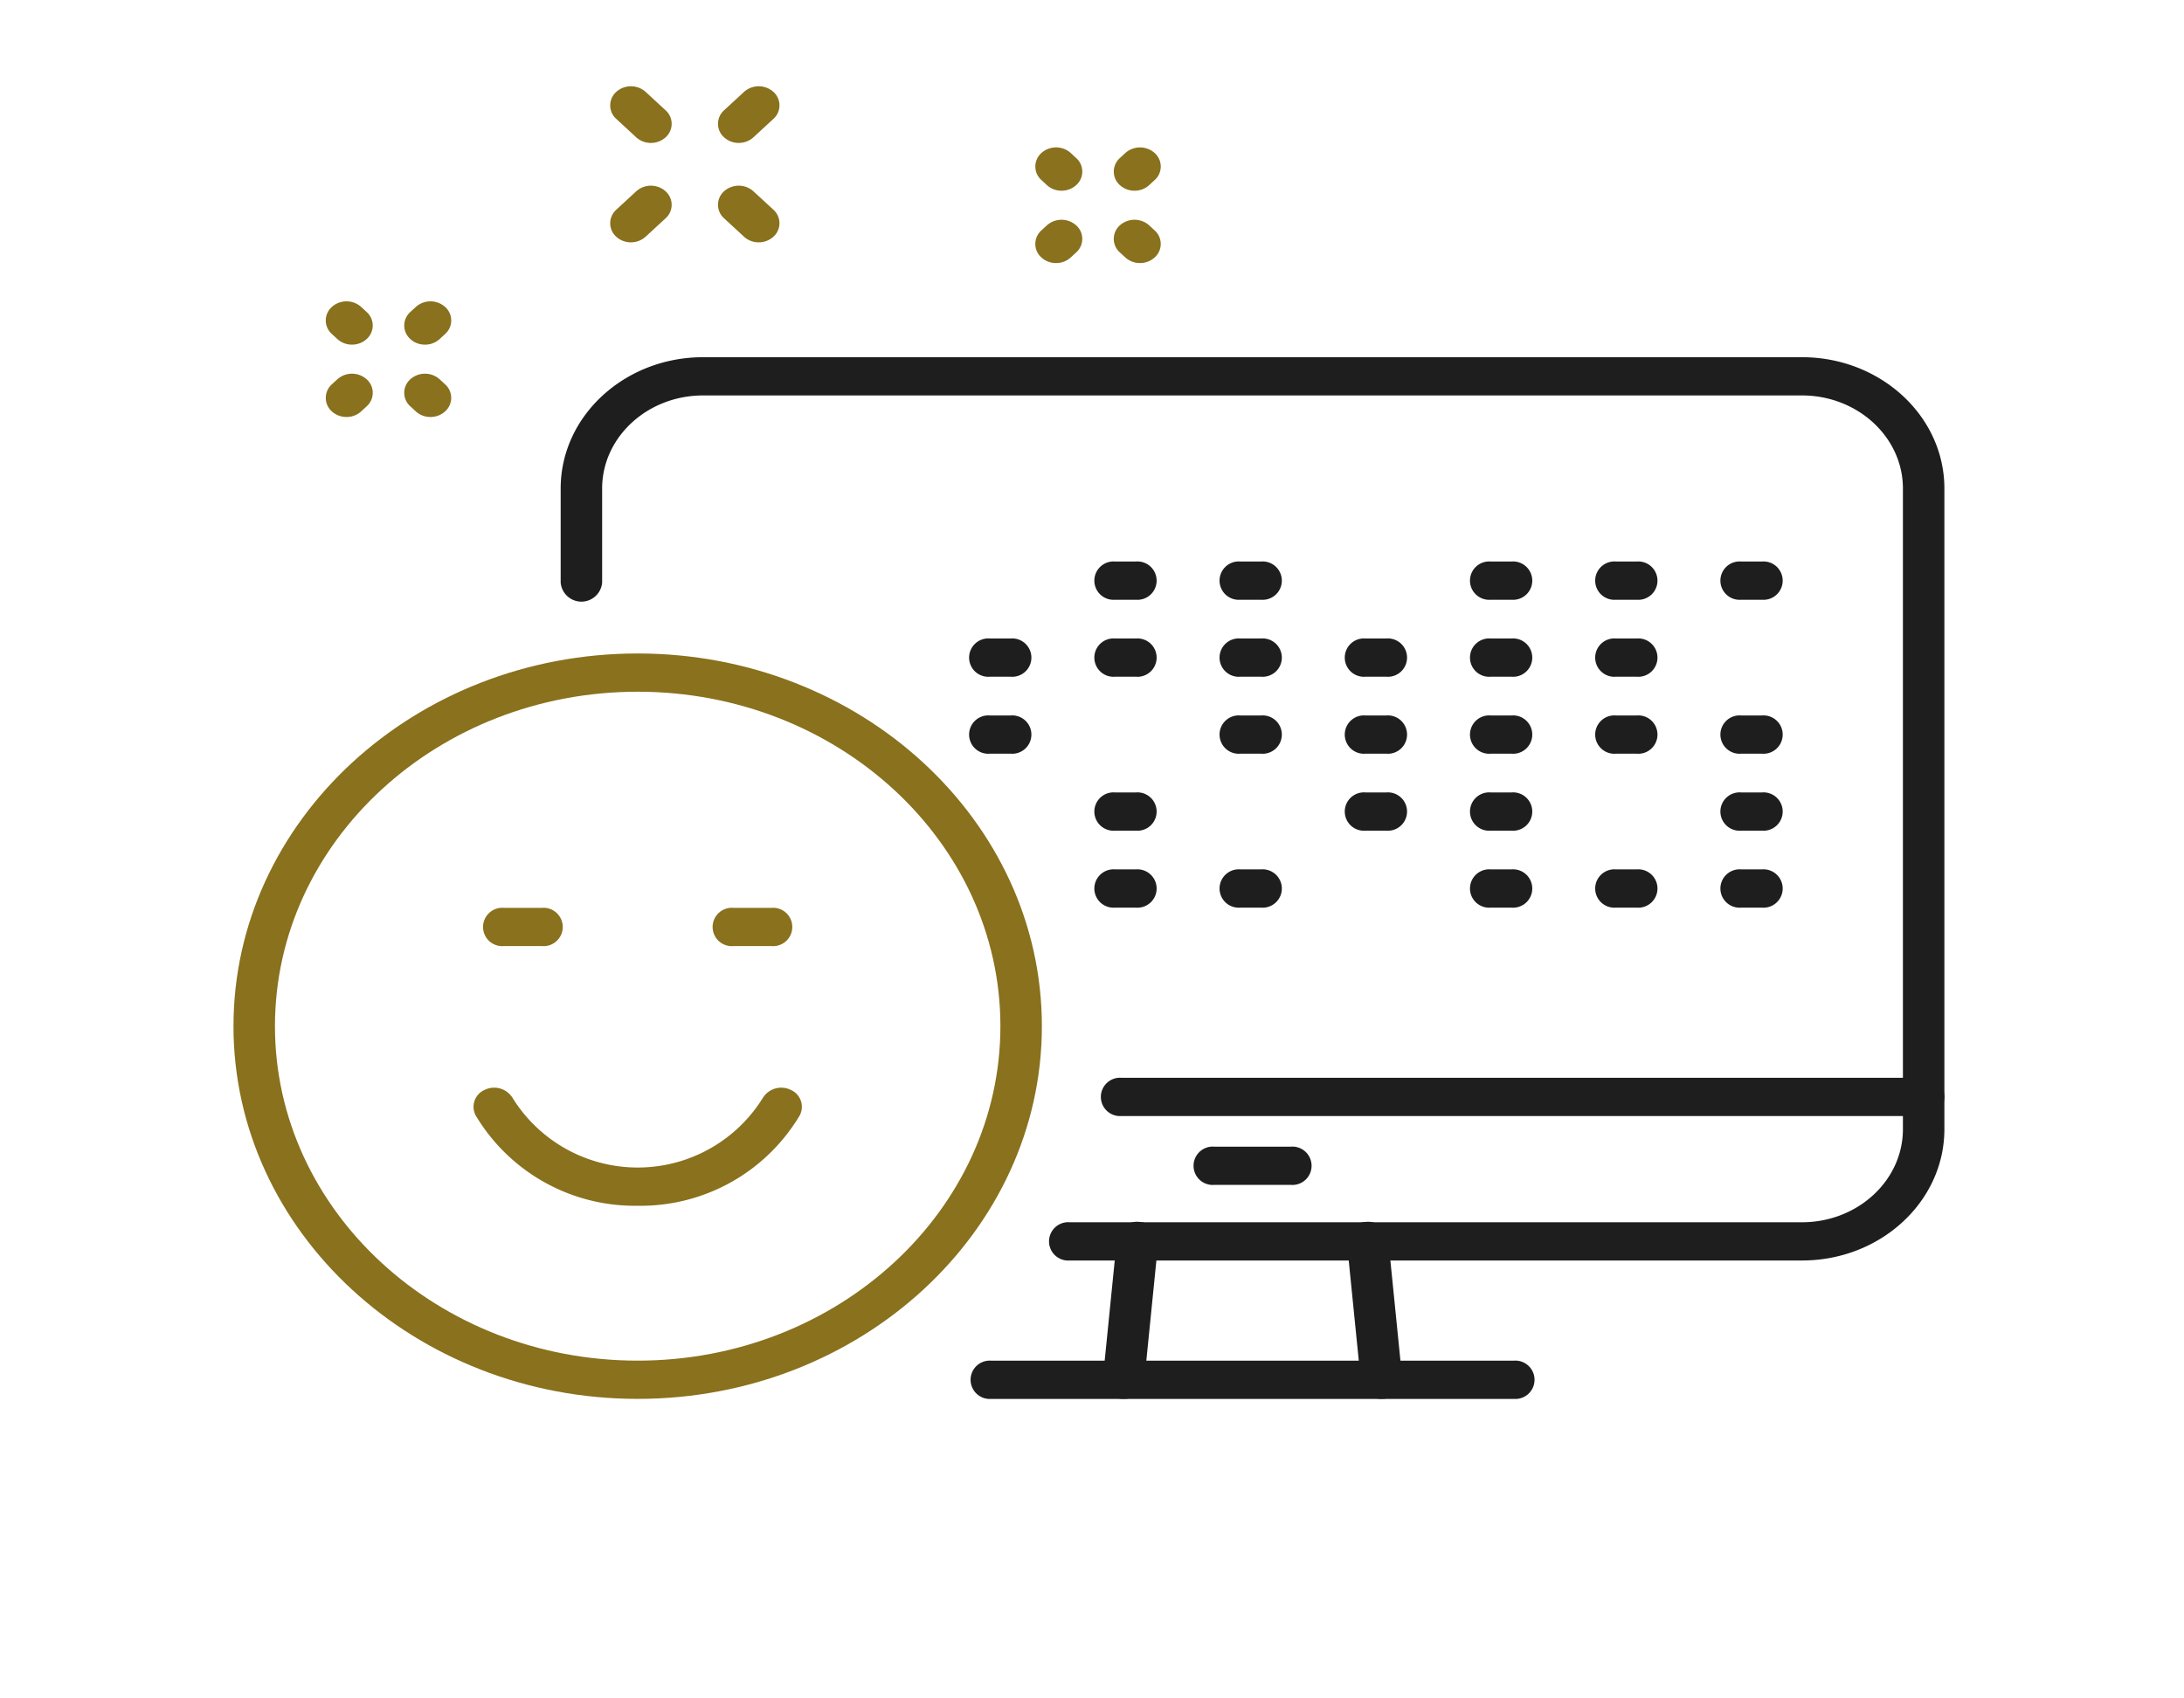 <svg xmlns="http://www.w3.org/2000/svg" xmlns:xlink="http://www.w3.org/1999/xlink" width="180" height="140" viewBox="0 0 180 140">
  <defs>
    <clipPath id="clip-path">
      <rect id="長方形_2641" data-name="長方形 2641" width="180" height="140" transform="translate(60.25 80.806)" fill="#fff" stroke="#707070" stroke-width="1" opacity="0.588"/>
    </clipPath>
    <clipPath id="clip-path-2">
      <rect id="長方形_1205" data-name="長方形 1205" width="141.014" height="108.2" fill="none"/>
    </clipPath>
  </defs>
  <g id="マスクグループ_319" data-name="マスクグループ 319" transform="translate(-60.25 -80.806)" clip-path="url(#clip-path)">
    <g id="グループ_1469" data-name="グループ 1469" transform="translate(79.493 87.917)">
      <g id="グループ_1468" data-name="グループ 1468" clip-path="url(#clip-path-2)">
        <path id="パス_5207" data-name="パス 5207" d="M241.184,127.429h-1.72a1.581,1.581,0,1,1,0-3.152h1.72a1.581,1.581,0,1,1,0,3.152" transform="translate(-156.488 -85.102)" fill="#1e1e1e"/>
        <path id="パス_5208" data-name="パス 5208" d="M301.566,127.429h-1.72a1.581,1.581,0,1,1,0-3.152h1.72a1.581,1.581,0,1,1,0,3.152" transform="translate(-196.23 -85.102)" fill="#1e1e1e"/>
        <path id="パス_5209" data-name="パス 5209" d="M331.757,127.429h-1.72a1.581,1.581,0,1,1,0-3.152h1.72a1.581,1.581,0,1,1,0,3.152" transform="translate(-216.102 -85.102)" fill="#1e1e1e"/>
        <path id="パス_5210" data-name="パス 5210" d="M361.948,127.429h-1.72a1.581,1.581,0,1,1,0-3.152h1.72a1.581,1.581,0,1,1,0,3.152" transform="translate(-235.973 -85.102)" fill="#1e1e1e"/>
        <path id="パス_5211" data-name="パス 5211" d="M181.2,145.308H120.848a1.581,1.581,0,1,1,0-3.152H181.2c4.586,0,8.317-3.441,8.317-7.67V81.671c0-4.229-3.731-7.67-8.317-7.67H90.627c-4.586,0-8.317,3.441-8.317,7.67v7.755a1.715,1.715,0,0,1-3.418,0V81.671c0-5.968,5.264-10.822,11.735-10.822H181.2c6.47,0,11.735,4.854,11.735,10.822v52.815c0,5.967-5.264,10.822-11.735,10.822" transform="translate(-51.926 -48.515)" fill="#1e1e1e"/>
        <path id="パス_5212" data-name="パス 5212" d="M239.506,280.442h-6.314a1.581,1.581,0,1,1,0-3.152h6.314a1.581,1.581,0,1,1,0,3.152" transform="translate(-152.359 -189.881)" fill="#1e1e1e"/>
        <path id="パス_5213" data-name="パス 5213" d="M276.956,262.431h-66.11a1.581,1.581,0,1,1,0-3.152h66.11a1.581,1.581,0,1,1,0,3.152" transform="translate(-137.652 -177.547)" fill="#1e1e1e"/>
        <path id="パス_5214" data-name="パス 5214" d="M211.335,311.541c-.053,0-.106,0-.16-.007a1.617,1.617,0,0,1-1.544-1.715l1.149-11.442a1.677,1.677,0,0,1,1.859-1.424,1.617,1.617,0,0,1,1.544,1.715l-1.149,11.442a1.663,1.663,0,0,1-1.7,1.431" transform="translate(-137.972 -203.341)" fill="#1e1e1e"/>
        <path id="パス_5215" data-name="パス 5215" d="M271.311,311.542a1.662,1.662,0,0,1-1.7-1.431l-1.148-11.442a1.617,1.617,0,0,1,1.544-1.715,1.676,1.676,0,0,1,1.859,1.424l1.149,11.442a1.617,1.617,0,0,1-1.544,1.714c-.054,0-.107.007-.16.007" transform="translate(-176.694 -203.341)" fill="#1e1e1e"/>
        <path id="パス_5216" data-name="パス 5216" d="M222.5,336.4H179.434a1.581,1.581,0,1,1,0-3.152H222.5a1.581,1.581,0,1,1,0,3.152" transform="translate(-116.977 -228.198)" fill="#1e1e1e"/>
        <path id="パス_5217" data-name="パス 5217" d="M210.993,127.429h-1.72a1.581,1.581,0,1,1,0-3.152h1.72a1.581,1.581,0,1,1,0,3.152" transform="translate(-136.616 -85.102)" fill="#1e1e1e"/>
        <path id="パス_5218" data-name="パス 5218" d="M241.184,147.557h-1.72a1.581,1.581,0,1,1,0-3.152h1.72a1.581,1.581,0,1,1,0,3.152" transform="translate(-156.488 -98.885)" fill="#1e1e1e"/>
        <path id="パス_5219" data-name="パス 5219" d="M271.375,147.557h-1.72a1.581,1.581,0,1,1,0-3.152h1.72a1.581,1.581,0,1,1,0,3.152" transform="translate(-176.359 -98.885)" fill="#1e1e1e"/>
        <path id="パス_5220" data-name="パス 5220" d="M301.566,147.557h-1.72a1.581,1.581,0,1,1,0-3.152h1.72a1.581,1.581,0,1,1,0,3.152" transform="translate(-196.23 -98.885)" fill="#1e1e1e"/>
        <path id="パス_5221" data-name="パス 5221" d="M331.757,147.557h-1.72a1.581,1.581,0,1,1,0-3.152h1.72a1.581,1.581,0,1,1,0,3.152" transform="translate(-216.102 -98.885)" fill="#1e1e1e"/>
        <path id="パス_5222" data-name="パス 5222" d="M180.8,147.557h-1.72a1.581,1.581,0,1,1,0-3.152h1.72a1.581,1.581,0,1,1,0,3.152" transform="translate(-116.745 -98.885)" fill="#1e1e1e"/>
        <path id="パス_5223" data-name="パス 5223" d="M210.993,147.557h-1.72a1.581,1.581,0,1,1,0-3.152h1.72a1.581,1.581,0,1,1,0,3.152" transform="translate(-136.616 -98.885)" fill="#1e1e1e"/>
        <path id="パス_5224" data-name="パス 5224" d="M241.184,167.684h-1.72a1.581,1.581,0,1,1,0-3.152h1.72a1.581,1.581,0,1,1,0,3.152" transform="translate(-156.488 -112.667)" fill="#1e1e1e"/>
        <path id="パス_5225" data-name="パス 5225" d="M271.375,167.684h-1.72a1.581,1.581,0,1,1,0-3.152h1.72a1.581,1.581,0,1,1,0,3.152" transform="translate(-176.359 -112.667)" fill="#1e1e1e"/>
        <path id="パス_5226" data-name="パス 5226" d="M301.566,167.684h-1.72a1.581,1.581,0,1,1,0-3.152h1.72a1.581,1.581,0,1,1,0,3.152" transform="translate(-196.23 -112.667)" fill="#1e1e1e"/>
        <path id="パス_5227" data-name="パス 5227" d="M331.757,167.684h-1.72a1.581,1.581,0,1,1,0-3.152h1.72a1.581,1.581,0,1,1,0,3.152" transform="translate(-216.102 -112.667)" fill="#1e1e1e"/>
        <path id="パス_5228" data-name="パス 5228" d="M361.948,167.684h-1.72a1.581,1.581,0,1,1,0-3.152h1.72a1.581,1.581,0,1,1,0,3.152" transform="translate(-235.973 -112.667)" fill="#1e1e1e"/>
        <path id="パス_5229" data-name="パス 5229" d="M180.8,167.684h-1.72a1.581,1.581,0,1,1,0-3.152h1.72a1.581,1.581,0,1,1,0,3.152" transform="translate(-116.745 -112.667)" fill="#1e1e1e"/>
        <path id="パス_5230" data-name="パス 5230" d="M271.375,187.812h-1.72a1.581,1.581,0,1,1,0-3.152h1.72a1.581,1.581,0,1,1,0,3.152" transform="translate(-176.359 -126.45)" fill="#1e1e1e"/>
        <path id="パス_5231" data-name="パス 5231" d="M301.566,187.812h-1.72a1.581,1.581,0,1,1,0-3.152h1.72a1.581,1.581,0,1,1,0,3.152" transform="translate(-196.23 -126.45)" fill="#1e1e1e"/>
        <path id="パス_5232" data-name="パス 5232" d="M361.948,187.812h-1.72a1.581,1.581,0,1,1,0-3.152h1.72a1.581,1.581,0,1,1,0,3.152" transform="translate(-235.973 -126.45)" fill="#1e1e1e"/>
        <path id="パス_5233" data-name="パス 5233" d="M210.993,187.812h-1.72a1.581,1.581,0,1,1,0-3.152h1.72a1.581,1.581,0,1,1,0,3.152" transform="translate(-136.616 -126.45)" fill="#1e1e1e"/>
        <path id="パス_5234" data-name="パス 5234" d="M241.184,207.939h-1.72a1.581,1.581,0,1,1,0-3.152h1.72a1.581,1.581,0,1,1,0,3.152" transform="translate(-156.488 -140.233)" fill="#1e1e1e"/>
        <path id="パス_5235" data-name="パス 5235" d="M301.566,207.939h-1.72a1.581,1.581,0,1,1,0-3.152h1.72a1.581,1.581,0,1,1,0,3.152" transform="translate(-196.23 -140.233)" fill="#1e1e1e"/>
        <path id="パス_5236" data-name="パス 5236" d="M331.757,207.939h-1.72a1.581,1.581,0,1,1,0-3.152h1.72a1.581,1.581,0,1,1,0,3.152" transform="translate(-216.102 -140.233)" fill="#1e1e1e"/>
        <path id="パス_5237" data-name="パス 5237" d="M361.948,207.939h-1.72a1.581,1.581,0,1,1,0-3.152h1.72a1.581,1.581,0,1,1,0,3.152" transform="translate(-235.973 -140.233)" fill="#1e1e1e"/>
        <path id="パス_5238" data-name="パス 5238" d="M210.993,207.939h-1.72a1.581,1.581,0,1,1,0-3.152h1.72a1.581,1.581,0,1,1,0,3.152" transform="translate(-136.616 -140.233)" fill="#1e1e1e"/>
        <path id="パス_5239" data-name="パス 5239" d="M213.967,19.556a1.78,1.78,0,0,1-1.208-.461,1.491,1.491,0,0,1,0-2.229l.452-.417a1.813,1.813,0,0,1,2.417,0,1.49,1.49,0,0,1,0,2.229l-.452.417a1.78,1.78,0,0,1-1.209.462" transform="translate(-139.706 -10.947)" fill="#89711d"/>
        <path id="パス_5240" data-name="パス 5240" d="M195.046,38.476a1.781,1.781,0,0,1-1.209-.461,1.492,1.492,0,0,1,0-2.229l.453-.417a1.813,1.813,0,0,1,2.417,0,1.491,1.491,0,0,1,0,2.229l-.452.417a1.781,1.781,0,0,1-1.209.461" transform="translate(-127.252 -23.903)" fill="#89711d"/>
        <path id="パス_5241" data-name="パス 5241" d="M214.419,38.476a1.779,1.779,0,0,1-1.209-.462l-.452-.417a1.49,1.49,0,0,1,0-2.229,1.812,1.812,0,0,1,2.417,0l.452.417a1.491,1.491,0,0,1,0,2.229,1.78,1.78,0,0,1-1.208.461" transform="translate(-139.706 -23.903)" fill="#89711d"/>
        <path id="パス_5242" data-name="パス 5242" d="M195.5,19.556a1.779,1.779,0,0,1-1.209-.462l-.452-.417a1.491,1.491,0,0,1,0-2.229,1.812,1.812,0,0,1,2.417,0l.452.417a1.491,1.491,0,0,1,0,2.229,1.78,1.78,0,0,1-1.208.461" transform="translate(-127.252 -10.947)" fill="#89711d"/>
        <path id="パス_5243" data-name="パス 5243" d="M120.184,30.664a1.78,1.78,0,0,1-1.209-.462l-1.647-1.519a1.491,1.491,0,0,1,0-2.229,1.813,1.813,0,0,1,2.417,0l1.647,1.519a1.491,1.491,0,0,1,0,2.229,1.781,1.781,0,0,1-1.209.461" transform="translate(-76.895 -17.799)" fill="#89711d"/>
        <path id="パス_5244" data-name="パス 5244" d="M94.191,4.671a1.781,1.781,0,0,1-1.209-.461L91.336,2.69a1.491,1.491,0,0,1,0-2.229,1.813,1.813,0,0,1,2.417,0L95.4,1.98a1.492,1.492,0,0,1,0,2.229,1.781,1.781,0,0,1-1.209.461" transform="translate(-59.787 0)" fill="#89711d"/>
        <path id="パス_5245" data-name="パス 5245" d="M92.544,30.664a1.78,1.78,0,0,1-1.208-.461,1.491,1.491,0,0,1,0-2.229l1.646-1.519a1.813,1.813,0,0,1,2.417,0,1.491,1.491,0,0,1,0,2.229L93.753,30.2a1.779,1.779,0,0,1-1.209.462" transform="translate(-59.787 -17.799)" fill="#89711d"/>
        <path id="パス_5246" data-name="パス 5246" d="M118.538,4.671a1.779,1.779,0,0,1-1.209-.462,1.491,1.491,0,0,1,0-2.229L118.977.461a1.813,1.813,0,0,1,2.417,0,1.491,1.491,0,0,1,0,2.229l-1.647,1.519a1.78,1.78,0,0,1-1.208.461" transform="translate(-76.896 0)" fill="#89711d"/>
        <path id="パス_5247" data-name="パス 5247" d="M42.884,59.811a1.78,1.78,0,0,1-1.208-.461,1.491,1.491,0,0,1,0-2.229l.452-.417a1.813,1.813,0,0,1,2.417,0,1.49,1.49,0,0,1,0,2.229l-.452.417a1.78,1.78,0,0,1-1.209.462" transform="translate(-27.101 -38.513)" fill="#89711d"/>
        <path id="パス_5248" data-name="パス 5248" d="M23.963,78.731a1.781,1.781,0,0,1-1.209-.462,1.492,1.492,0,0,1,0-2.229l.453-.417a1.813,1.813,0,0,1,2.417,0,1.491,1.491,0,0,1,0,2.229l-.452.417a1.781,1.781,0,0,1-1.209.462" transform="translate(-14.647 -51.469)" fill="#89711d"/>
        <path id="パス_5249" data-name="パス 5249" d="M43.336,78.731a1.779,1.779,0,0,1-1.209-.462l-.452-.417a1.49,1.49,0,0,1,0-2.229,1.812,1.812,0,0,1,2.417,0l.452.417a1.491,1.491,0,0,1,0,2.229,1.78,1.78,0,0,1-1.208.461" transform="translate(-27.101 -51.469)" fill="#89711d"/>
        <path id="パス_5250" data-name="パス 5250" d="M24.415,59.811a1.779,1.779,0,0,1-1.209-.462l-.452-.417a1.491,1.491,0,0,1,0-2.229,1.812,1.812,0,0,1,2.417,0l.452.417a1.491,1.491,0,0,1,0,2.229,1.78,1.78,0,0,1-1.208.461" transform="translate(-14.647 -38.513)" fill="#89711d"/>
        <path id="パス_5251" data-name="パス 5251" d="M33.313,209.769C14.944,209.769,0,195.987,0,179.047s14.944-30.722,33.313-30.722,33.313,13.782,33.313,30.722-14.944,30.722-33.313,30.722m0-58.292c-16.484,0-29.895,12.368-29.895,27.57s13.411,27.57,29.895,27.57,29.895-12.368,29.895-27.57-13.411-27.57-29.895-27.57" transform="translate(0 -101.569)" fill="#89711d"/>
        <path id="パス_5252" data-name="パス 5252" d="M71.4,271.607a15.27,15.27,0,0,1-13.335-7.417,1.517,1.517,0,0,1,.712-2.13,1.783,1.783,0,0,1,2.31.656,12.137,12.137,0,0,0,20.628,0,1.783,1.783,0,0,1,2.31-.656,1.517,1.517,0,0,1,.712,2.13A15.27,15.27,0,0,1,71.4,271.607" transform="translate(-38.086 -179.326)" fill="#89711d"/>
        <path id="パス_5253" data-name="パス 5253" d="M65.035,218H61.881a1.581,1.581,0,1,1,0-3.152h3.154a1.581,1.581,0,1,1,0,3.152" transform="translate(-39.605 -147.124)" fill="#89711d"/>
        <path id="パス_5254" data-name="パス 5254" d="M120.385,218h-3.153a1.581,1.581,0,1,1,0-3.152h3.153a1.581,1.581,0,1,1,0,3.152" transform="translate(-76.036 -147.124)" fill="#89711d"/>
      </g>
    </g>
  </g>
</svg>
